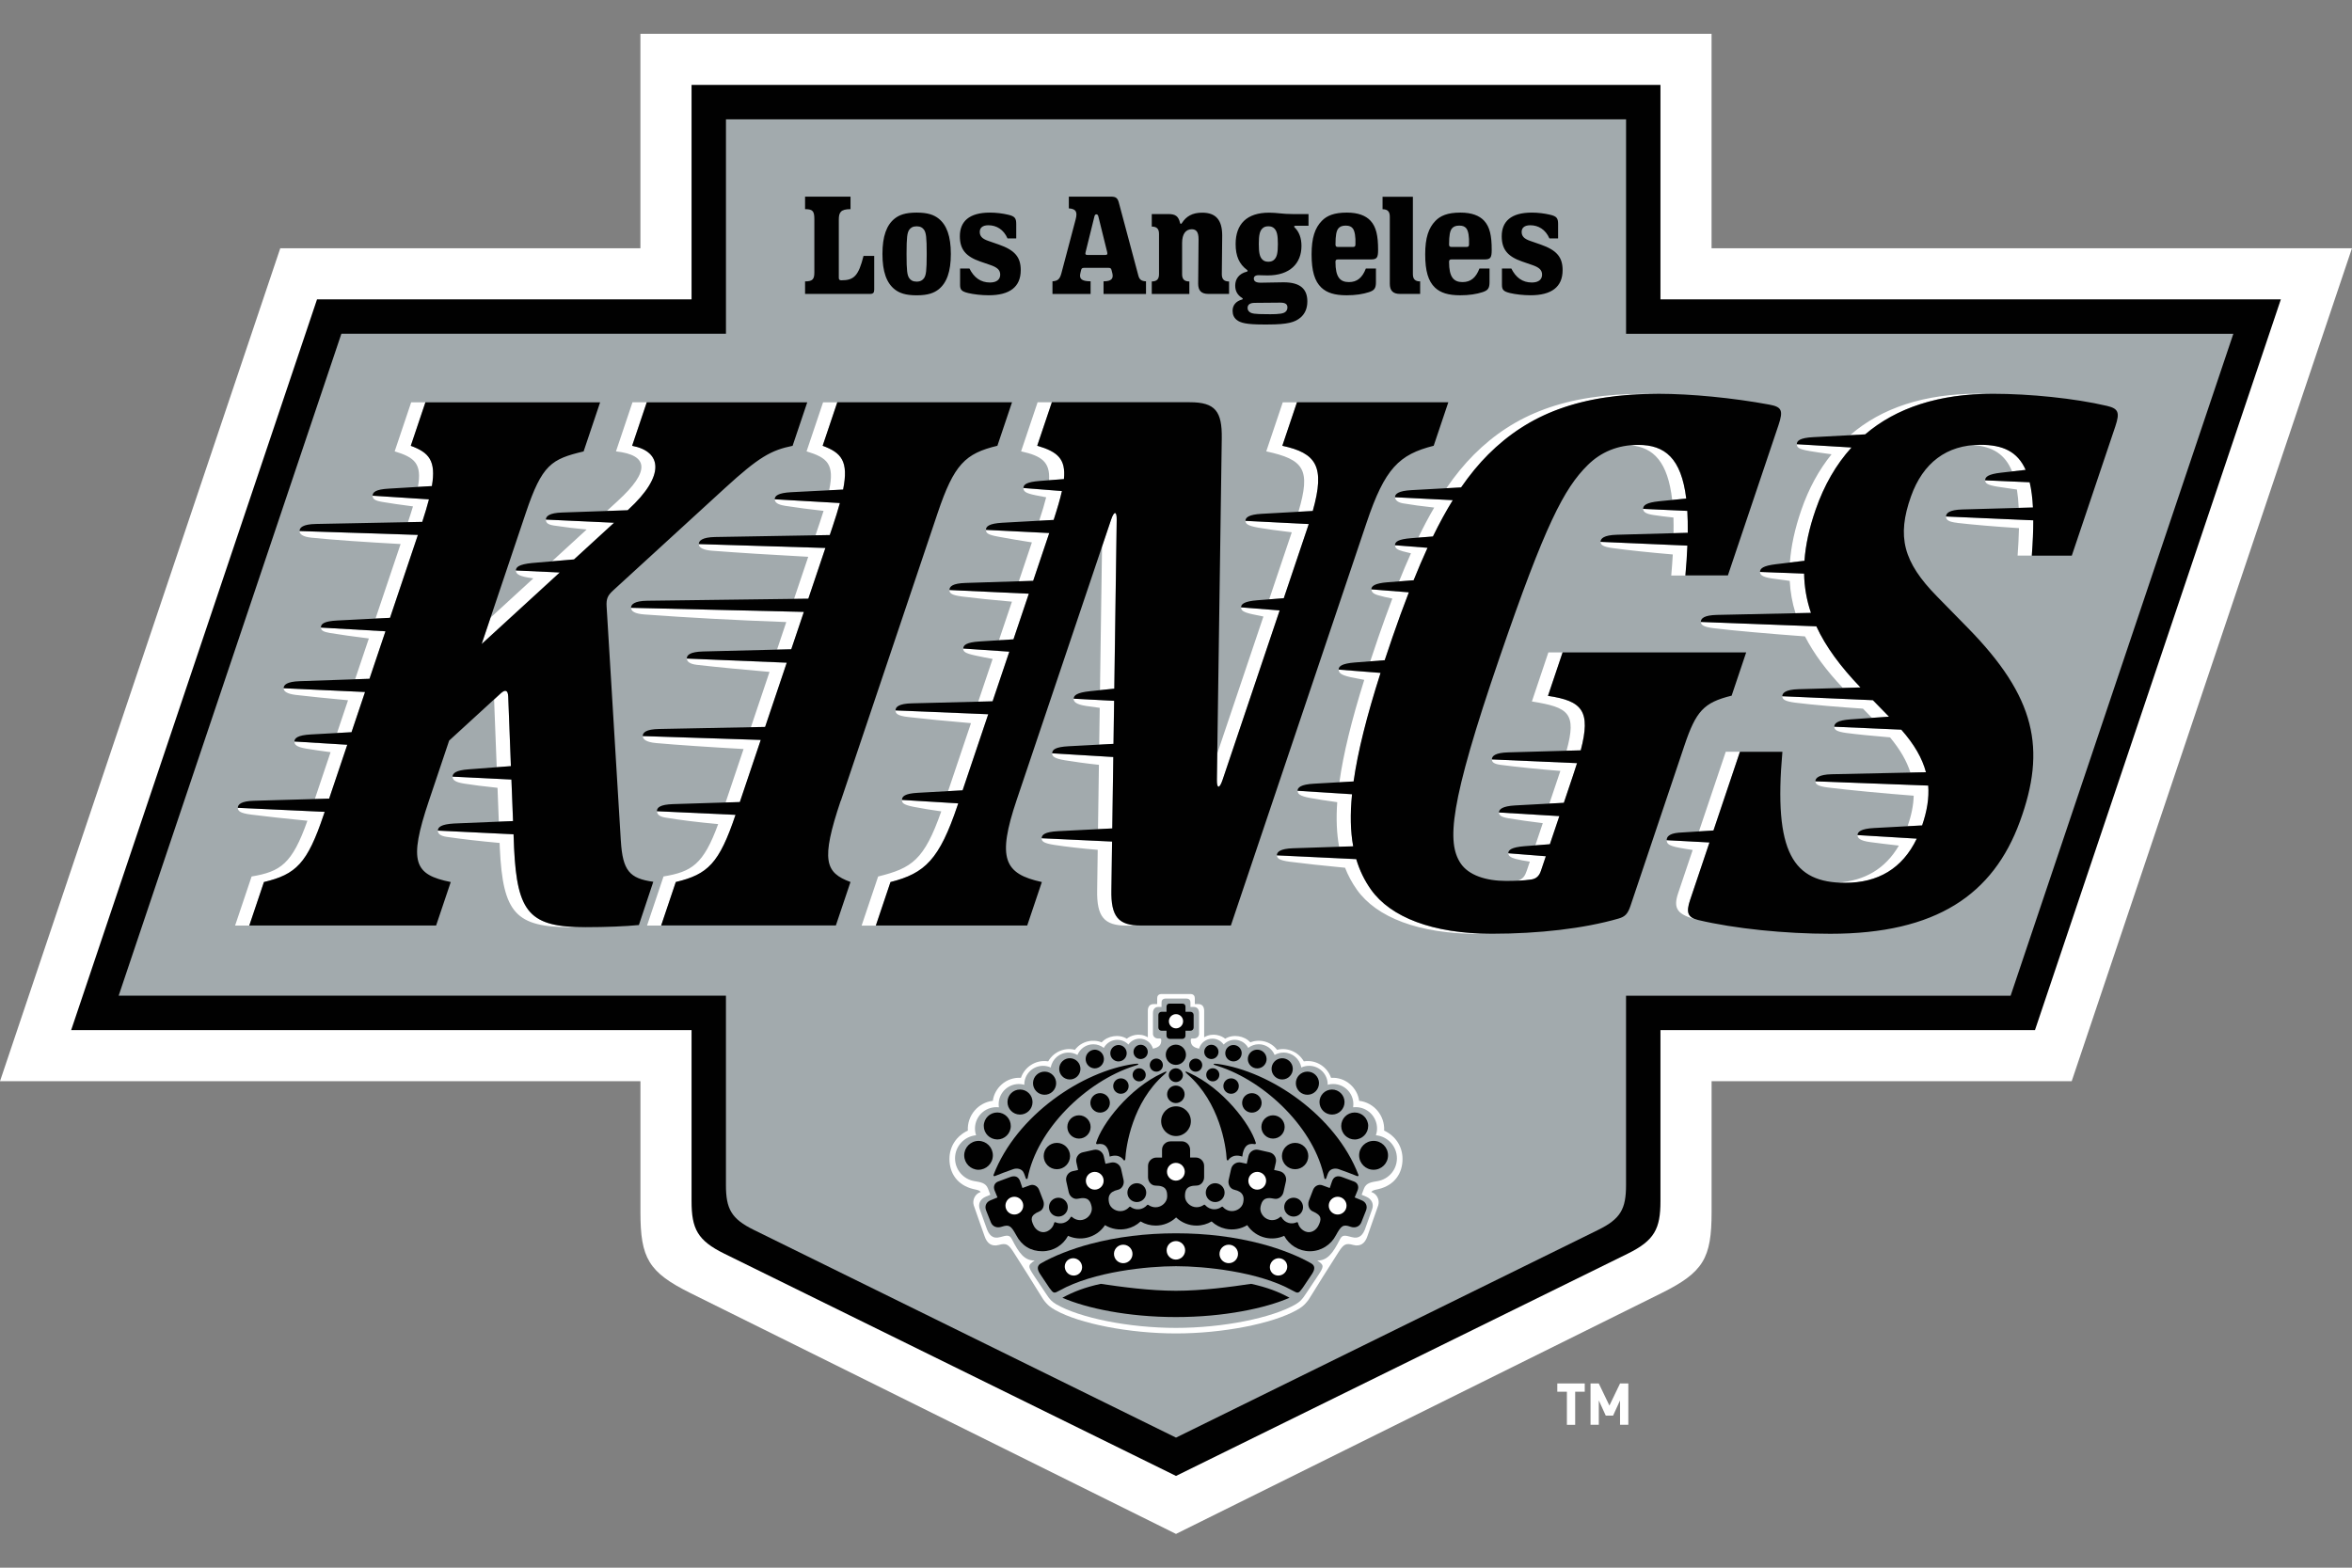 <svg viewBox="0 0 960 640" version="1.1" xmlns="http://www.w3.org/2000/svg" data-name="katman 1" id="katman_1">
  <rect x="0" y="0" width="960" height="640" fill="#808080" stroke="none"/>
  <defs>
    <style>
      .cls-1, .cls-2, .cls-3, .cls-4 {
        stroke-width: 0px;
      }

      .cls-1, .cls-3 {
        fill: #a2aaad;
      }

      .cls-2 {
        fill: #010101;
      }

      .cls-3 {
        fill-rule: evenodd;
      }

      .cls-4 {
        fill: #fff;
      }
    </style>
  </defs>
  <path d="M698.61,441.4v53.46c0,18.82-3.32,24.54-20.5,33.07l-198.11,98.28-198.11-98.28c-17.17-8.53-20.49-14.23-20.49-33.07v-53.46H0L114.4,101.34h146.99V13.8h437.21v87.54h261.39l-114.4,340.06h-146.98Z" class="cls-4"></path>
  <path d="M480,602.54l184.4-90.75c10.92-5.38,13.34-10.17,13.34-21.43v-69.84h152.87l100.35-298.3h-253.22V34.67h-395.47v87.54h-152.87L29.05,420.52h253.22v69.84c0,11.26,2.41,16.05,13.34,21.43l184.4,90.75h0Z" class="cls-2"></path>
  <path d="M480,586.9l172.28-84.78c9.2-4.53,11.41-8.54,11.41-18.35v-77.28h156.97l90.91-270.23h-247.87V48.72h-367.39v87.53h-156.97L48.43,406.49h247.87v77.28c0,9.8,2.22,13.83,11.42,18.35l172.28,84.78Z" class="cls-1"></path>
  <path d="M485.81,405.8c1.4,0,1.87.8,1.87,1.76v2.35h1.4c1.79,0,2.42,1.24,2.42,2.8v10.76c3.61-2.14,7.27-.56,8.58.59,3.18-1.99,7.79-1.23,10.27,1.48,3.49-1.44,8.22-.57,10.91,3.06,3.64-1.02,8.41.39,10.91,4.69,5.27-.83,9.73,2.53,11.11,6.73,6.06-.39,10.8,4.21,11.47,9.37,6.07.74,10.53,6.06,10.2,12.17,4.64,2.17,7.51,6.44,7.51,11.6,0,5.79-3.21,10.69-9.76,12.27-1.47.35-2.41.4-2.99,1.2,2.23.66,3.51,3.21,2.85,5.4-.31.99-4.43,12.63-4.43,12.63-.98,2.93-2.86,4.39-5.85,3.57-2.83-.77-3.78-.39-5.78,2.68-1.54,2.36-2.69,4.26-3.87,6.1-3.53,5.46-6.67,10.78-8.45,13.49-1.82,2.51-3.18,3.37-4.99,4.38-9.91,5.53-30.22,9.49-49.18,9.49s-39.28-3.96-49.19-9.49c-1.82-1.01-3.17-1.88-4.99-4.38-1.78-2.71-4.92-8.03-8.44-13.49-1.19-1.84-2.34-3.75-3.88-6.1-2-3.07-2.95-3.45-5.79-2.68-3,.82-4.87-.64-5.85-3.57,0,0-4.13-11.62-4.43-12.63-.66-2.19.62-4.73,2.84-5.4-.57-.8-1.51-.86-2.99-1.2-6.54-1.58-9.76-6.48-9.76-12.27,0-5.16,2.87-9.42,7.51-11.6-.33-6.11,4.13-11.43,10.2-12.17.66-5.16,5.42-9.76,11.47-9.37,1.38-4.19,5.85-7.56,11.12-6.73,2.48-4.29,7.26-5.71,10.91-4.69,2.7-3.63,7.41-4.49,10.91-3.06,2.48-2.71,7.09-3.47,10.27-1.48,1.31-1.16,4.97-2.73,8.58-.59v-10.76c0-1.57.62-2.8,2.42-2.8h1.4v-2.35c0-.97.47-1.76,1.87-1.76h11.64,0Z" class="cls-4"></path>
  <path d="M561.61,463.45c.29-.88.45-1.81.45-2.74,0-4.82-3.91-8.73-8.74-8.73-.34,0-.68.02-1.02.06.06-.42.09-.83.09-1.27,0-4.55-3.68-8.23-8.23-8.23-.76,0-1.51.1-2.24.31v-.13c0-4.2-3.4-7.61-7.6-7.61h0c-1.1,0-2.18.23-3.18.69-.6-3.52-3.65-6.1-7.22-6.1-1.29,0-2.55.34-3.67.98-1.03-2.56-3.54-4.37-6.47-4.37-1.63,0-3.12.56-4.3,1.48-1.64-3.05-5.44-4.19-8.48-2.55-.58.31-1.1.71-1.55,1.18-1.06-1.5-2.78-2.4-4.62-2.39-2.51,0-4.72,1.66-5.42,4.07-2.6-.53-3.38-1.64-3.38-3.38,0-.69.13-.76.8-.76h.51c1.3,0,2.08-.98,2.08-1.88v-8.4c0-1.46-.58-2.6-2.23-2.6h-1.29v-1.78c0-.9-.43-1.64-1.72-1.64h-8.35c-1.3,0-1.73.73-1.73,1.64v1.78h-1.28c-1.65,0-2.23,1.14-2.23,2.6v8.4c0,.9.77,1.88,2.07,1.88h.52c.67,0,.8.08.8.76,0,1.75-.77,2.85-3.38,3.38-.69-2.35-2.85-4.07-5.42-4.07-1.84,0-3.56.89-4.61,2.39-1.18-1.23-2.81-1.92-4.52-1.92-2.31,0-4.43,1.27-5.52,3.3-1.22-.96-2.74-1.49-4.29-1.48-2.93,0-5.44,1.82-6.47,4.37-1.11-.65-2.38-.99-3.67-.98-3.62,0-6.63,2.63-7.22,6.1-1-.46-2.08-.69-3.18-.69-4.2,0-7.62,3.41-7.62,7.61v.13c-4.37-1.23-8.92,1.31-10.16,5.69-.32,1.14-.39,2.34-.21,3.51-4.79-.57-9.13,2.85-9.7,7.64-.15,1.27-.02,2.56.38,3.77-4.8.44-8.58,4.48-8.58,9.4,0,4.64,3.35,8.5,7.75,9.29,2.48.45,4.78.62,5.71,3.11.25.67.57,1.48.93,2.49l-1.78.74c-2.55,1.07-3.28,3.23-2.47,5.3l2.64,7.35c.99,2.98,2.53,4.75,5.56,3.92,2.87-.79,3.88-1.04,4.86.8,2.92,5.79,5.17,8.78,9.3,8.74-2.87,1.86-2.77,2.41-.32,6.13l4.92,7.37c1.67,2.58,2.45,3.28,4.24,4.38,9.6,5.54,29.6,9.62,48.83,9.62s39.24-4.07,48.84-9.62c1.79-1.1,2.57-1.81,4.24-4.38l4.91-7.37c2.47-3.72,2.56-4.27-.32-6.13,4.13.05,6.38-2.94,9.3-8.74.99-1.84,1.99-1.58,4.86-.8,3.04.83,4.58-.93,5.57-3.92l2.63-7.35c.8-2.05.08-4.23-2.47-5.3l-1.77-.74c.36-1.02.68-1.82.93-2.49.93-2.48,3.23-2.67,5.72-3.11,4.41-.8,7.75-4.66,7.75-9.29,0-4.92-3.77-8.96-8.58-9.4h0Z" class="cls-3"></path>
  <path d="M476.13,420.79v2.03c0,.72.58,1.3,1.3,1.3h5.14c.72,0,1.3-.58,1.3-1.3v-2.03h2.03c.72,0,1.3-.58,1.3-1.3v-5.14c0-.71-.58-1.29-1.3-1.29h-2.03v-2.04c0-.72-.4-1.3-1.3-1.3h-5.14c-.95,0-1.3.58-1.3,1.3v2.04h-2.03c-.72,0-1.3.58-1.3,1.29v5.14c0,.72.58,1.3,1.3,1.3h2.03,0ZM432.56,526.8c13.83-7.71,35.93-9.87,47.45-9.88,11.51,0,33.62,2.16,47.44,9.88,2.42,1.34,2.53,1.34,4.26-1.04l3.88-5.79c1.24-1.92,1.11-3.32-.39-4.19-5.17-3.01-12.73-5.97-20.24-7.96-10.86-2.87-22.58-4.33-34.94-4.33s-24.09,1.46-34.95,4.33c-7.52,1.99-15.07,4.95-20.24,7.96-1.49.87-1.62,2.27-.39,4.19l3.87,5.79c1.74,2.36,1.85,2.38,4.26,1.03" class="cls-2"></path>
  <path d="M477.73,465.96c-1.89,0-3.43,1.54-3.43,3.43v3.18h-2.29c-1.89,0-3.43,1.54-3.43,3.43v4.61c0,1.78,1.35,3.41,3.1,3.41,4.38,0,4.73,2.09,4.73,4.42s-2.22,4.42-4.73,4.42c-1.07,0-2.1-.33-2.97-.96-.21-.15-.38-.11-.53.08-1.72,1.99-4.69,2.3-6.77.7-.15-.12-.35-.09-.5.09-.7.79-1.62,1.34-2.65,1.57-2.45.55-5.08-1.03-5.58-3.28-.51-2.27-.23-4.48,3.65-5.35,1.69-.38,2.65-2.27,2.26-4l-1.01-4.5c-.42-1.84-2.25-3-4.09-2.59,0,0,0,0,0,0l-2.28.5-.7-3.1c-.41-1.84-2.24-3-4.08-2.59,0,0,0,0,0,0l-4.5,1c-1.85.42-3,2.25-2.59,4.1l.7,3.1-2.23.5c-1.84.41-3.01,2.23-2.6,4.08,0,0,0,.01,0,.02l1.01,4.49c.39,1.75,2.06,3.04,3.77,2.65,4.27-.96,5.08,1.01,5.58,3.27.5,2.21-1.2,4.8-3.65,5.35-1.54.35-3.15-.08-4.32-1.14-.21-.19-.46-.17-.59.05-.6,1.1-1.6,1.98-2.88,2.35-1.07.31-2.22.23-3.24-.24-.33-.15-.56-.03-.64.32-.37,1.58-1.57,2.86-3.06,3.45-2.13.85-4.4-.5-5.35-2.57-1.1-2.39-1.48-4.02,2.45-5.68,1.51-.63,2.11-2.58,1.58-4.25l-1.65-4.29c-.57-1.78-2.34-2.71-3.95-2.07l-2.95,1.08-.86-2.53c-.62-2.04-2.09-2.77-4.32-1.88l-4.77,1.78c-1.38.55-2.08,1.95-1.39,3.65.51,1.24.89,2.17,1.16,2.83l-2.84,1.17c-1.77.69-2.49,2.38-1.8,4.14l1.92,4.82c.69,1.77,2.46,2.49,4.46,1.82,3.11-1.03,3.83-.3,5.93,3.49,2.25,4.33,5.99,6.53,10.62,6.53s8.49-2.55,10.5-6.3c2.39,1.09,5.08,1.36,7.64.78,3.06-.68,5.73-2.52,7.45-5.14,2.67,1.62,5.87,2.15,8.92,1.46,2.11-.47,4.05-1.49,5.61-2.97,1.86,1.11,3.99,1.69,6.17,1.69,3.23,0,6.16-1.27,8.33-3.33,2.25,2.14,5.23,3.33,8.33,3.33,2.25,0,4.36-.62,6.16-1.69,1.57,1.48,3.51,2.5,5.61,2.97,3.18.72,6.35.1,8.93-1.46,1.72,2.61,4.39,4.46,7.44,5.14,2.67.6,5.33.27,7.64-.78,2.01,3.75,5.97,6.3,10.5,6.3s8.65-2.65,10.62-6.53c2.1-3.79,2.86-4.6,5.92-3.49,1.93.7,3.77-.05,4.46-1.82l1.91-4.82c.69-1.76-.03-3.45-1.79-4.14l-2.84-1.17c.27-.67.65-1.59,1.16-2.83.7-1.7,0-3.11-1.38-3.65l-4.77-1.78c-2.23-.9-3.71-.16-4.33,1.88l-.86,2.53-2.95-1.08c-1.6-.64-3.37.29-3.95,2.07l-1.65,4.29c-.54,1.67.07,3.61,1.58,4.25,3.92,1.67,3.54,3.29,2.44,5.68-.95,2.07-3.22,3.42-5.35,2.57-1.49-.59-2.69-1.87-3.06-3.45-.08-.35-.31-.46-.63-.32-1.02.47-2.16.55-3.24.24-1.28-.36-2.28-1.24-2.88-2.35-.11-.23-.37-.25-.58-.05-1.11,1.01-2.68,1.51-4.33,1.14-2.46-.55-4.14-3.14-3.65-5.35.51-2.26,1.31-4.23,5.58-3.27,1.71.39,3.38-.91,3.78-2.65l1.01-4.49c.41-1.85-.75-3.68-2.59-4.09l-2.23-.5.7-3.11c.41-1.85-.75-3.68-2.59-4.1l-4.5-1.01c-1.84-.42-3.68.74-4.09,2.59,0,0,0,0,0,0l-.7,3.1-2.27-.5c-1.85-.42-3.68.74-4.1,2.58,0,0,0,0,0,0l-1.01,4.5c-.39,1.73.57,3.62,2.26,4,3.89.87,4.16,3.08,3.65,5.35-.5,2.25-3.14,3.83-5.59,3.28-1.03-.23-1.96-.78-2.65-1.57-.15-.18-.35-.21-.5-.09-.86.66-1.92,1.02-3.01,1.02-1.45,0-2.82-.63-3.77-1.72-.15-.19-.33-.22-.52-.08-.86.62-1.9.96-2.97.96-2.52,0-4.73-2.16-4.73-4.42s.35-4.42,4.73-4.42c1.74,0,3.09-1.63,3.09-3.41v-4.61c0-1.89-1.53-3.43-3.42-3.43h-2.3v-3.18c0-1.89-1.53-3.43-3.42-3.43h-4.59,0ZM480,537.68c19.65,0,36.56-3.61,46.34-7.88-4.53-2.46-9.07-4.23-15.67-5.68-8.17,1.22-19.97,2.83-30.69,2.83s-22.51-1.61-30.69-2.83c-6.6,1.45-11.13,3.23-15.66,5.68,9.79,4.26,26.69,7.88,46.34,7.88M505.64,443.36c0-1.74-1.42-3.14-3.16-3.13h-.01c-1.73,0-3.13,1.41-3.13,3.14,0,.01,0,.02,0,.03,0,1.74,1.43,3.14,3.17,3.13,1.74-.01,3.14-1.43,3.13-3.17ZM490.71,434.84c0-1.48-1.2-2.67-2.68-2.67h0c-1.48,0-2.67,1.2-2.67,2.67s1.2,2.68,2.67,2.68,2.68-1.2,2.68-2.68h0ZM497.7,438.79c0-1.48-1.2-2.68-2.68-2.68s-2.68,1.2-2.68,2.68,1.2,2.67,2.67,2.67,2.68-1.2,2.68-2.67ZM514.95,450.25c0-2.19-1.78-3.98-3.98-3.98s-3.98,1.78-3.98,3.98,1.78,3.98,3.98,3.98,3.98-1.78,3.98-3.98ZM524.35,460.07c0-2.63-2.12-4.75-4.75-4.75s-4.75,2.12-4.75,4.75,2.12,4.75,4.75,4.75,4.75-2.12,4.75-4.75Z" class="cls-2"></path>
  <path d="M534,471.95c0-2.97-2.41-5.38-5.38-5.38s-5.38,2.41-5.38,5.38,2.41,5.38,5.38,5.38,5.38-2.41,5.38-5.38ZM516.97,432.23c-.06-2.11-1.83-3.78-3.94-3.71-2.11.06-3.78,1.83-3.71,3.94.06,2.11,1.83,3.78,3.94,3.71,2.11-.06,3.78-1.83,3.72-3.94ZM527.67,436.23c-.07-2.39-2.05-4.27-4.44-4.2,0,0-.02,0-.02,0-2.39.07-4.27,2.06-4.2,4.45,0,0,0,0,0,0,.07,2.39,2.06,4.28,4.45,4.21,0,0,0,0,0,0,2.39-.07,4.28-2.07,4.21-4.46h0s0,0,0,0ZM538.37,442.07c-.08-2.61-2.25-4.66-4.86-4.59-2.61.08-4.66,2.25-4.59,4.86.07,2.61,2.25,4.66,4.85,4.59,0,0,0,0,0,0,2.61-.07,4.66-2.24,4.59-4.85,0,0,0,0,0,0h0ZM497.35,429.42c0-1.61-1.32-2.9-2.93-2.9-1.61,0-2.9,1.33-2.9,2.93.01,1.61,1.33,2.9,2.93,2.9,1.61-.01,2.9-1.33,2.9-2.93ZM506.82,429.95c-.01-1.85-1.52-3.34-3.37-3.33h0c-1.85,0-3.34,1.51-3.34,3.35,0,0,0,0,0,.01.01,1.85,1.52,3.34,3.37,3.33,0,0,0,0,0,0,1.84,0,3.33-1.51,3.33-3.35,0,0,0-.01,0-.02h0ZM548.79,449.88c-.02-2.83-2.33-5.11-5.14-5.08-2.82.01-5.1,2.31-5.08,5.14,0,0,0,0,0,0,.02,2.82,2.32,5.1,5.14,5.08,0,0,0,0,0,0,2.82-.01,5.1-2.31,5.08-5.14,0,0,0,0,0,0h0ZM558.45,459.65c-.02-3.04-2.5-5.49-5.54-5.48-3.04.02-5.49,2.5-5.48,5.54,0,0,0,0,0,0,.02,3.04,2.49,5.49,5.53,5.48,0,0,0,0,0,0,3.04-.02,5.5-2.5,5.48-5.55h0ZM566.54,471.62c-.02-3.26-2.68-5.89-5.93-5.86-3.26.02-5.89,2.68-5.86,5.93.02,3.26,2.68,5.89,5.93,5.86,3.26-.02,5.89-2.68,5.86-5.93ZM507.05,472.17c.49-3.95,1.98-5.64,5.11-5.08.29.05.5-.24.42-.52-2.27-7.65-13.41-22.29-27.12-28.54-.88-.4-1.41-.69-1.55-.52-.15.18.26.6.93,1.18,12.94,11.37,15.58,29.07,15.86,34.66.02.38.51.5.73.18,0,0,1.5-2.73,5.61-1.37" class="cls-2"></path>
  <path d="M497.02,435.18c19.76,6.3,39.76,25.94,43.55,45.86.06.35.57.42.7.09.41-1.12.58-1.84,1.05-2.66.72-1.25,2.47-1.71,4.05-1.18,2.36.8,5.79,2.13,7.55,2.84.34.15.69-.11.56-.46-9.39-24.46-36.26-42.34-57.33-45.3-1.11-.15-1.75-.16-1.78.05-.04.24.32.36,1.65.76M452.95,472.17c4.12-1.36,5.61,1.37,5.61,1.37.21.32.7.19.73-.18.29-5.58,2.93-23.29,15.86-34.66.67-.59,1.08-1,.93-1.18-.15-.17-.67.12-1.55.52-13.71,6.25-24.85,20.89-27.12,28.54-.08.28.12.57.42.52,3.13-.56,4.63,1.11,5.11,5.08M462.98,435.18c1.34-.41,1.69-.52,1.65-.77-.03-.22-.67-.21-1.78-.05-21.07,2.96-47.93,20.84-57.33,45.3-.14.35.21.6.56.46,1.75-.71,5.18-2.05,7.55-2.84,1.58-.52,3.33-.07,4.05,1.18.47.83.64,1.55,1.05,2.66.12.33.63.26.7-.09,3.78-19.92,23.78-39.55,43.55-45.86M486.07,457.72c0-3.35-2.71-6.07-6.07-6.07s-6.06,2.72-6.06,6.07,2.71,6.07,6.06,6.07,6.07-2.72,6.07-6.07h0ZM482.84,438.95c-.04-1.6-1.37-2.86-2.97-2.82-1.54.04-2.78,1.28-2.82,2.82.05,1.6,1.39,2.85,2.99,2.8,1.53-.05,2.75-1.28,2.8-2.8h0ZM483.52,446.75c0-1.97-1.6-3.57-3.58-3.57s-3.57,1.6-3.57,3.57,1.6,3.58,3.57,3.58,3.58-1.6,3.58-3.58ZM484.07,430.6c0-2.28-1.84-4.13-4.12-4.13s-4.13,1.84-4.13,4.12v.02c0,2.28,1.85,4.12,4.13,4.12,2.27,0,4.11-1.84,4.12-4.12ZM499.84,486.89c0-2.12-1.72-3.85-3.85-3.85s-3.84,1.72-3.84,3.85,1.71,3.85,3.84,3.85,3.85-1.72,3.85-3.85ZM531.85,492.81c0-2.12-1.72-3.85-3.85-3.85s-3.84,1.72-3.84,3.85,1.72,3.85,3.84,3.85,3.85-1.72,3.85-3.85ZM460.16,486.89c0,2.12,1.72,3.85,3.85,3.85s3.84-1.72,3.84-3.85-1.72-3.85-3.84-3.85-3.85,1.72-3.85,3.85ZM428.15,492.81c0,2.12,1.72,3.85,3.85,3.85s3.84-1.72,3.84-3.85-1.72-3.85-3.84-3.85-3.85,1.72-3.85,3.85ZM446.74,436.17c2.12,0,3.83-1.7,3.84-3.82,0-2.04-1.58-3.72-3.62-3.83-2.12,0-3.83,1.7-3.84,3.82,0,2.04,1.58,3.72,3.62,3.83ZM436.54,440.69c2.39.07,4.39-1.82,4.46-4.21.07-2.39-1.81-4.39-4.21-4.46h0c-2.39-.07-4.39,1.81-4.46,4.21s1.81,4.39,4.21,4.46h0Z" class="cls-2"></path>
  <path d="M426.22,446.93c2.6.08,4.78-1.97,4.86-4.57,0,0,0,0,0-.01.08-2.6-1.96-4.78-4.56-4.86,0,0-.02,0-.02,0-2.61-.08-4.78,1.98-4.86,4.58,0,0,0,0,0,0-.08,2.61,1.98,4.78,4.58,4.86,0,0,0,0,0,0h0ZM465.55,432.35c1.61,0,2.92-1.29,2.93-2.9,0-1.61-1.29-2.92-2.9-2.93-1.61,0-2.92,1.29-2.93,2.9-.01,1.61,1.29,2.92,2.9,2.93ZM456.51,433.32c1.84.01,3.35-1.47,3.37-3.31v-.02c.01-1.85-1.47-3.36-3.32-3.37,0,0,0,0,0,0-1.85,0-3.36,1.49-3.37,3.34-.01,1.85,1.47,3.35,3.32,3.37,0,0,0,0,.01,0h0ZM416.3,455.02c2.83.02,5.14-2.26,5.14-5.08.02-2.83-2.26-5.14-5.08-5.14-2.83-.02-5.13,2.26-5.14,5.08-.02,2.82,2.24,5.12,5.05,5.14,0,0,.02,0,.03,0ZM407.02,465.18c3.04.02,5.52-2.42,5.54-5.46,0,0,0-.01,0-.02.02-3.03-2.42-5.51-5.45-5.54,0,0-.01,0-.02,0-3.04-.02-5.52,2.42-5.55,5.46,0,0,0,0,0,0-.02,3.04,2.43,5.52,5.48,5.55ZM399.32,477.55c3.25.02,5.91-2.59,5.93-5.85,0,0,0,0,0-.01.02-3.26-2.6-5.91-5.86-5.93,0,0,0,0,0,0-3.26.04-5.87,2.71-5.83,5.97.04,3.18,2.58,5.75,5.76,5.83h0ZM457.5,446.52c1.74.01,3.16-1.38,3.17-3.12,0,0,0,0,0,0,.01-1.74-1.39-3.16-3.13-3.17,0,0,0,0,0,0-1.74-.01-3.16,1.39-3.17,3.13,0,0,0,0,0,0-.02,1.74,1.38,3.16,3.11,3.17,0,0,0,0,.01,0h0ZM471.97,437.51c1.48,0,2.68-1.2,2.68-2.68s-1.2-2.68-2.68-2.68h0c-1.48,0-2.68,1.2-2.68,2.67s1.2,2.68,2.68,2.68h0ZM464.97,441.47c1.48,0,2.68-1.2,2.68-2.67,0-1.48-1.2-2.68-2.68-2.68s-2.68,1.2-2.68,2.68c0,1.48,1.2,2.67,2.68,2.67h0ZM449.03,454.22c2.2,0,3.98-1.78,3.98-3.98,0-2.2-1.78-3.98-3.98-3.98s-3.98,1.78-3.98,3.98c0,2.2,1.78,3.98,3.98,3.98ZM440.4,464.82c2.63,0,4.75-2.12,4.75-4.75s-2.12-4.75-4.75-4.75-4.75,2.12-4.75,4.75,2.12,4.75,4.75,4.75ZM431.38,477.33c2.97,0,5.38-2.41,5.38-5.38s-2.41-5.38-5.38-5.38-5.38,2.41-5.38,5.38,2.41,5.38,5.38,5.38Z" class="cls-2"></path>
  <path d="M482.9,416.92c0,1.61-1.3,2.9-2.9,2.9s-2.9-1.3-2.9-2.9,1.3-2.9,2.9-2.9,2.9,1.3,2.9,2.9ZM479.95,506.66c2.09,0,3.78,1.69,3.78,3.78,0,2.09-1.69,3.78-3.78,3.78-2.09,0-3.77-1.7-3.77-3.78,0-2.08,1.69-3.77,3.77-3.77h0ZM454.72,512.41c-.28-2.07,1.18-3.97,3.25-4.24s3.97,1.18,4.24,3.25h0c.27,2.06-1.18,3.96-3.24,4.24-2.07.28-3.97-1.17-4.25-3.24,0,0,0,0,0,0ZM434.81,518.31c-.67-1.86.27-3.86,2.11-4.47s3.87.4,4.54,2.26c.68,1.86-.27,3.86-2.11,4.47-1.84.61-3.87-.4-4.54-2.26h0ZM497.79,511.42c.27-2.06,2.16-3.52,4.22-3.25.01,0,.02,0,.03,0,2.07.27,3.52,2.17,3.24,4.23,0,0,0,0,0,0-.27,2.06-2.15,3.52-4.22,3.25-.01,0-.02,0-.03,0-2.07-.27-3.52-2.17-3.24-4.23,0,0,0,0,0,0h0ZM518.54,516.1c.67-1.86,2.7-2.88,4.54-2.26,1.84.62,2.79,2.61,2.11,4.47-.67,1.86-2.7,2.87-4.55,2.26-1.84-.61-2.78-2.61-2.11-4.47h0ZM479.95,474.73c2,0,3.63,1.63,3.63,3.63s-1.63,3.63-3.63,3.63-3.63-1.63-3.63-3.63,1.63-3.63,3.63-3.63ZM513.16,478.41c2,0,3.63,1.63,3.63,3.63s-1.63,3.63-3.63,3.63-3.63-1.63-3.63-3.63,1.63-3.63,3.63-3.63ZM545.98,488.57c2,0,3.63,1.63,3.63,3.63s-1.63,3.63-3.63,3.63-3.63-1.63-3.63-3.63,1.63-3.63,3.63-3.63ZM450.47,482.04c0,2-1.63,3.63-3.63,3.63s-3.63-1.63-3.63-3.63,1.63-3.63,3.63-3.63,3.63,1.63,3.63,3.63ZM417.65,492.2c0,2-1.63,3.63-3.63,3.63s-3.63-1.63-3.63-3.63,1.63-3.63,3.63-3.63,3.63,1.63,3.63,3.63Z" class="cls-4"></path>
  <path d="M374.14,86.79c-4.62,0-7.08.96-8.95,2.43-3.31,2.63-5.01,7.22-5.01,14.46s1.69,11.83,5.01,14.46c1.88,1.46,4.33,2.42,8.95,2.42s7.08-.96,8.95-2.42c3.31-2.63,5.01-7.22,5.01-14.46s-1.69-11.83-5.01-14.46c-1.88-1.47-4.34-2.43-8.95-2.43ZM374.14,92.39c1.53,0,2.46.57,3.04,1.45.79,1.21,1.07,2.88,1.07,9.84s-.29,8.64-1.07,9.84c-.59.87-1.51,1.45-3.04,1.45s-2.46-.57-3.05-1.45c-.79-1.21-1.07-2.88-1.07-9.84s.29-8.64,1.07-9.84c.59-.87,1.51-1.45,3.05-1.45ZM356.82,104.47v13.81c0,1.21-.45,1.71-1.7,1.71h-26.52v-5.11c3.16,0,3.79-.96,3.79-3.75v-21.56c0-3.36-.6-4.19-3.79-4.19v-5.11h18.55v5.11c-4.04,0-4.78,1.36-4.78,4.31v23.69c0,.74.25,1.05,1.07,1.05,5.12,0,6.98-1.81,9.02-9.96h4.36s0,0,0,0ZM464.62,112.45l-7.96-29.76c-.48-1.78-1.15-2.41-3.14-2.41h-17.26v4.79c2.88.18,3.6,1.38,2.79,4.46l-5.81,21.96c-.64,2.43-1.46,3.23-3.66,3.35v5.17h15.56v-5.17c-3.81,0-4.73-1.11-4.15-3.42l.29-1.19c.15-.61.39-.88,1.16-.88h10.08c.76,0,1,.27,1.16.88l.33,1.27c.55,2.23-.33,3.35-3.58,3.35v5.17h17.33v-5.17c-1.89-.08-2.7-.73-3.13-2.37M451.01,104.1h-7.04c-.87,0-1.1-.29-.87-1.16l3.61-14.61c.15-.58.4-.83.79-.83s.65.25.8.83l3.61,14.6c.22.88,0,1.16-.87,1.16M546.29,93.24c-.83.99-1.19,2.81-1.19,6.58,0,.73.27.99.97.99h6.2c.71,0,.94-.27.97-.99.13-3.19-.29-5.59-1.1-6.58-.56-.69-1.34-1.14-2.87-1.14s-2.41.45-2.98,1.14M550.61,115.16c3.26,0,5.44-1.74,6.88-5.53h4.12v5.54c0,2.56-.67,3.38-2.85,4.1-2.43.8-5.45,1.28-9.11,1.28-4.91,0-8.06-1.02-10.3-3.12-2.77-2.61-4.01-6.84-4.01-13.59s1.37-10.79,4.18-13.67c2.02-2.09,4.94-3.38,10.22-3.38,4.59,0,7.71,1.24,9.65,3.32,2.3,2.48,3.1,6.09,3.1,11.86,0,3.3-.51,3.94-2.98,3.94h-13.45c-.7,0-.97.27-.97.99,0,6.26,1.87,8.26,5.51,8.26M592.65,93.24c-.83.99-1.19,2.81-1.19,6.58,0,.73.27.99.97.99h6.2c.71,0,.94-.27.97-.99.13-3.19-.29-5.59-1.1-6.58-.56-.69-1.34-1.14-2.87-1.14s-2.41.45-2.98,1.14M596.97,115.16c3.26,0,5.44-1.74,6.88-5.53h4.12v5.54c0,2.56-.67,3.38-2.85,4.1-2.43.8-5.45,1.28-9.11,1.28-4.9,0-8.06-1.02-10.29-3.12-2.77-2.61-4.01-6.84-4.01-13.59s1.37-10.79,4.18-13.67c2.02-2.09,4.94-3.38,10.22-3.38,4.59,0,7.71,1.24,9.65,3.32,2.3,2.48,3.1,6.09,3.1,11.86,0,3.3-.51,3.94-2.98,3.94h-13.46c-.7,0-.97.27-.97.99,0,6.26,1.88,8.26,5.51,8.26M576.69,111.9c0,2.05.91,2.98,2.96,2.98v5.11h-8.2c-2.92,0-4.18-1.36-4.18-4.19v-27.4c0-2.05-.91-2.98-2.96-2.98v-5.1h12.38v31.6h0ZM414.79,97.32h-3.57c-1.57-3.62-4.48-5.36-7.8-5.36-2.52,0-3.52,1.17-3.52,2.72,0,1.75,1.01,2.8,3.42,3.64l4.37,1.52c6.5,2.27,8.94,5.11,8.94,10.44,0,6.97-4.65,10.26-13.08,10.26-3,0-6.21-.39-8.35-.9-2.85-.69-3.33-1.42-3.33-3.44v-6.57h3.83c1.82,3.62,4.49,5.7,8.38,5.7,2.83,0,4.17-1.31,4.17-3.21s-1.22-2.96-3.89-3.89l-4.26-1.47c-5.92-2.05-8.32-4.97-8.32-10.32,0-6.01,3.78-9.65,12.25-9.65,2.6,0,5.14.33,7.43.86,2.83.65,3.33,1.48,3.33,3.84v5.82s0,0,0,0ZM635.97,97.32h-3.57c-1.57-3.62-4.48-5.36-7.79-5.36-2.52,0-3.53,1.17-3.53,2.72,0,1.75,1.02,2.8,3.41,3.64l4.37,1.52c6.49,2.27,8.94,5.11,8.94,10.44,0,6.97-4.66,10.26-13.09,10.26-3,0-6.2-.39-8.35-.9-2.84-.69-3.32-1.42-3.32-3.44v-6.57h3.83c1.82,3.62,4.49,5.7,8.38,5.7,2.84,0,4.17-1.31,4.17-3.21s-1.22-2.96-3.89-3.89l-4.26-1.47c-5.92-2.05-8.32-4.97-8.32-10.32,0-6.01,3.78-9.65,12.26-9.65,2.6,0,5.13.33,7.42.86,2.83.65,3.33,1.48,3.33,3.84v5.83h0ZM501.66,114.88v5.11h-8.43c-2.92,0-4.18-1.36-4.18-4.19,0-5.6.16-11.85.16-18.17,0-2.89-.92-4.04-2.77-4.04-2.4,0-3.95,1.82-3.95,5.62v12.71c0,2.06.91,2.98,2.96,2.98v5.11h-15.34v-5.11c2.05,0,2.96-.93,2.96-2.98v-16.44c0-2.05-.91-2.98-2.96-2.98v-5.11h6.8c2.96,0,4.09.94,4.73,3.58.12.52.46.56.76.1,1.8-2.79,4.29-4.25,8.3-4.25,5.62,0,8.16,3.03,8.16,9.33s-.16,10.18-.16,15.78c0,2.06.91,2.98,2.96,2.98M517.69,106.85c1.22,0,1.92-.36,2.49-.95,1.01-1.04,1.4-2.63,1.4-6.28s-.39-5.24-1.4-6.29c-.57-.59-1.28-.95-2.49-.95s-1.92.36-2.49.95c-1.01,1.04-1.4,2.63-1.4,6.29s.39,5.24,1.4,6.28c.57.59,1.27.95,2.49.95h0ZM517.87,128.29c4.66,0,6-.32,6.78-.96.56-.46.83-1.09.83-1.82,0-1.4-.92-1.96-2.94-1.96-3.56,0-7.04.09-10.37.09-2.02,0-2.95.76-2.95,2.07,0,.69.27,1.27.86,1.69.8.59,1.86.86,6.9.86h.91,0s0,.01,0,.01ZM528.44,92.87c1.82,1.78,2.77,4.29,2.77,7.53,0,7.1-4.67,12.04-13.81,12.04-1.93,0-2.19-.09-3.7-.09-1.36,0-1.93.59-1.93,1.35,0,.98.64,1.71,2.79,1.71,3.33,0,5.79-.16,9.36-.16,7.01,0,9.69,2.91,9.69,7.8,0,2.81-.94,5.01-2.76,6.57-2.26,1.93-5.19,2.85-13.31,2.85h-1.95c-6.9,0-9.23-.66-10.74-1.82-1.2-.92-1.75-2.19-1.75-3.77,0-2.17,1.27-3.9,3.87-4.6.41-.12.35-.44,0-.66-1.88-1.16-2.8-2.79-2.8-5.03,0-2.72,1.57-4.9,4.73-5.68.44-.12.45-.45.11-.7-3.18-2.36-4.67-5.65-4.67-10.56,0-8.19,4.56-12.83,13.66-12.83,3.28,0,5.35.57,9.64.57h6.45v4.78h-5.37c-.53,0-.67.35-.28.73" class="cls-2"></path>
  <path d="M718.38,233.47c0,1.04.58,2.05,4.91,2.69,2.1.31,4.59.65,7.21.98.23,4.47,1.02,8.9,2.35,13.18l6.34-.14c-1.77-5.17-2.71-10.58-2.8-16.04l-18.01-.67h0s0,0,0,0ZM665.59,181.77c9.39.9,15.17,6.84,16.94,22.35l5.74-.58c-2.01-16.51-8.71-21.91-19.58-21.91-1.06,0-2.09.05-3.11.15M710.19,306.9h-5.8l-10.94,32.5,5.93-.37,10.8-32.13h0ZM753.79,299.25c3.88.53,10.64,1.19,17.66,1.78,4.11,4.97,6.83,9.65,8.3,14.36l6.36-.14c-1.51-5.71-4.75-11.36-10.06-17.38l-27.35-1.2c0,1.18.74,1.99,5.08,2.59M761.31,177.3c12.35-10.54,28.96-16.15,49.83-16.53-1.21-.03-2.4-.04-3.56-.04-22.14,0-39.6,5.78-52.42,16.9l6.16-.32h0ZM808.34,181.58c-.97,0-1.92.05-2.85.12,7.79.6,12.91,3.71,15.77,10.74l5.55-.63c-3.28-7.43-9.24-10.24-18.46-10.24M694.23,253.89c0,1.09.8,2.02,5.16,2.56,7.91.98,22.82,2.28,37.34,3.36,3.62,7.06,8.77,13.96,15.45,21.03l7.22-.21c-8.1-8.45-14.15-16.56-18.01-24.95l-47.16-1.79h0ZM727.48,284.23c0,1.2.86,2.05,5.2,2.62,6.97.89,18.09,1.82,27.72,2.45l3.67,3.77,6.97-.49-6.57-6.73-36.99-1.61h0,0ZM392.89,322.67l10.46-31.07-37.84-1.56c0,1.25.81,2.17,5.16,2.68,6.22.73,15.92,1.68,25.65,2.5l-9.35,27.77,5.92-.32h0s0,0,0,0ZM302.01,327.46l8.53-25.36-48.17-1.58c0,1.25,1.29,2.46,5.45,2.83,8.26.75,22.25,1.68,35.68,2.43l-7.35,21.86,5.86-.18h0ZM511.5,250.83c1.28.27,2.69.56,4.18.86l-18.83,55.9-.15,10.7c-.06,3.79,1.05,3.87,2.32.12l23.3-69.2-15.75-1.24c0,1.17.66,1.95,4.93,2.87M513.49,215.4c2.84.5,8.37,1.28,13.76,1.91l-9.22,27.38,5.96-.46,9.66-28.7c.19-.54.35-1.07.53-1.59l-25.83-1.31c0,1.15.82,1.99,5.13,2.76M596.39,199c3.55-5.14,7.21-9.59,11.08-13.46,15.99-15.96,36.23-24.24,66.79-24.71-1.02-.02-2.06-.05-3.04-.05-32.14,0-53.08,8.31-69.57,24.76-3.95,3.95-7.68,8.49-11.3,13.79l6.03-.33h0s0,0,0,0ZM529.97,208.93l5.86-.32c5.17-18.31,1.4-23.63-12.42-26.62l5.97-17.75h-5.8l-6.74,20.03c15.39,3.34,18.29,7.28,13.13,24.66M738.52,184.12c2.47.42,5.62.9,9.05,1.34-5.15,6.39-9.3,13.94-12.33,22.71-2.66,7.7-4.19,14.78-4.67,21.45l5.95-.71c.45-6.43,1.94-13.28,4.52-20.74,3.48-10.08,8.4-18.57,14.69-25.5l-22.33-1.34c0,1.34.8,2.05,5.11,2.78h0ZM568.39,260.18c2.27-6.6,4.49-12.68,6.69-18.34l-15.29-1.21c0,.98.66,1.79,2.72,2.38,1.58.46,3.55.92,5.79,1.35-1.98,5.25-3.89,10.52-5.72,15.83-1.13,3.27-2.24,6.56-3.31,9.85l5.95-.46c1.03-3.14,2.09-6.26,3.17-9.39h0ZM582.7,223.66l-13.28-1.05c0,1.14.81,1.81,3.22,2.47,1.08.29,2.17.56,3.26.8-1.7,3.8-3.33,7.64-4.87,11.5l6-.46c1.9-4.73,3.78-9.15,5.68-13.25M593,204.2l-23.58-1.19c0,1.1,1.11,2.11,3.19,2.47,3.36.58,7.99,1.22,12.78,1.73-2.19,3.74-4.36,7.84-6.51,12.29l6.02-.46c2.68-5.5,5.37-10.4,8.11-14.83M134.35,326.04l7.4-21.99-21.57-1.32c0,1.12.54,2.19,4.86,2.9,2.81.46,6.21.97,9.89,1.45l-6.43,19.12,5.86-.17h0ZM563.53,274.75l-17.1-1.35c0,1.18.66,2.15,4.96,3.08,1.47.32,3.36.69,5.45,1.07-5.2,16.6-8.56,30.31-10.16,41.85l5.85-.34c1.71-12.1,5.35-26.61,11.01-44.31M798.97,213.48c5.82.68,15.32,1.51,25.1,2.13-.09,3.74-.28,7.48-.56,11.21h5.81c.39-5.37.6-10.16.59-14.42l-35.61-1.56c0,1.49,1.1,2.21,4.67,2.62M631.99,266.33l-6.73,20.04c14.91,2.4,18.41,4.62,14.14,20.11l5.79-.15c4.23-16.14.63-20.16-13.37-22.24l5.97-17.75h-5.8ZM828.44,196.87l-18.18-.8c0,1.12.75,1.92,5.08,2.62,1.92.31,4.73.73,7.89,1.16.36,2.25.62,4.73.74,7.48l5.8-.16c-.21-3.95-.64-7.37-1.34-10.29M551.89,324.29l-22.24-1.41c0,1.16.77,2.09,5.07,2.88,2.59.48,6.64,1.11,11.09,1.73-.49,6.88-.21,12.91.78,18.25l5.77-.19c-1.12-6.12-1.28-13.11-.47-21.26h0ZM688.91,217.51c.04-3.24-.03-6.21-.19-8.94l-18.03-.82c0,1.2,1.04,2.02,4.12,2.49,2.19.34,5.17.72,8.23,1.04.07,1.99.07,4.15.03,6.39l5.83-.16h0s0,0,0,0ZM787.04,320.69l-46.06-1.75c0,1.12.82,2.02,5.18,2.56,8.64,1.07,23.05,2.44,34.94,3.34-.09,3.93-.95,8.03-2.47,12.44l5.92-.32c1.98-5.77,2.89-11.1,2.49-16.27h0ZM642.05,316.59c.57-1.67,1.11-3.36,1.64-5.04l-34.75-1.52c0,1.18.93,1.87,3.67,2.23,6.33.83,15.61,1.78,24.27,2.46-.21.62-.41,1.23-.63,1.88l-3.86,11.47,5.92-.32,3.75-11.15h0ZM750.18,360.3c.98.06,1.98.09,3.01.09,13.29,0,23.28-5.75,29.16-18.02l-24.17-1.45c0,1.16.86,2.29,5.2,2.87,3.48.46,7.46.95,11.67,1.42-5.55,9.52-14.01,14.38-24.88,15.08M636.47,333.18l-24.64-1.48c0,1.13.9,1.86,3.88,2.36,4.11.69,8.83,1.36,14,1.99l-3.06,9.08,5.96-.46,3.86-11.48h0ZM687.95,234.94c.39-4.39.66-8.43.81-12.17l-35.45-1.54c0,1.15.8,1.99,5.16,2.56,6.53.86,14.54,1.74,24.3,2.56-.15,2.72-.37,5.58-.63,8.6h5.81ZM619.44,359.55c1.91-.08,3.75-.22,5.49-.47,2.01-.29,3.28-1.31,4.03-3.54l2-5.97-15.33-1.22c0,.98.96,1.76,3.02,2.3,1.44.37,3.53.79,5.77,1.11l-1.28,3.78c-.7,2.07-1.5,3.3-3.72,4.02M455.78,212.25c.06-3.71-1.08-3.7-2.29-.12l-3.68,10.93-.84,58.69,5.81-.6.99-68.89h0ZM170.57,198.77l5.71-.34c1.8-10.49-1.3-13.74-8.61-16.44l5.96-17.75h-5.8l-6.74,20.03c8.17,2.47,11.21,4.97,9.49,14.51M127.19,219.51c9.01.93,22.31,1.82,36.32,2.59l-10.24,30.43,5.91-.29,11.38-33.85-48.31-1.58c0,1.29,1.42,2.35,4.94,2.7h0ZM428.2,196.07l6.05-.47c.82-8.23-2.56-11.18-10.9-13.62l5.97-17.75h-5.81l-6.74,20.03c8.22,1.83,11.91,4.19,11.41,11.8M120.75,283.7c5.08.6,13.17,1.42,21.3,2.18l-4.49,13.37,5.92-.33,5.51-16.41-33.23-1.54c-.03,1.28,1.48,2.32,4.99,2.73h0ZM252.29,204.38l-4.6,4.21,8.48-.29.31-.29c15.12-13.86,13.72-23.7,1.52-26.03l5.97-17.75h-5.81l-6.74,20.04c13.47,1.51,13.9,8.16.85,20.11M335.95,164.24l-6.74,20.03c8.55,2.59,11.48,5.21,9.21,15.9l5.71-.29c2.33-11.63-.7-15.06-8.35-17.89l5.97-17.75h-5.8,0ZM155.68,204.85c3.4.58,7.76,1.23,12.88,1.88-.65,2.16-1.33,4.31-2.05,6.44l5.84-.12c1.13-3.48,2.05-6.51,2.74-9.2l-23-1.5c0,1.3.91,2.03,3.6,2.49M559.64,363.22c-2.64-3.71-4.65-7.82-6.03-12.45l-32.39-1.54c0,1.1.83,1.98,5.16,2.56,4.89.65,14.57,1.71,22.62,2.46,1.24,3.18,2.87,6.19,4.84,8.97,8.01,11.29,25.23,18.02,49.32,18.02,1.33,0,2.64-.02,3.96-.03-23.12-.33-39.68-6.98-47.48-17.98M132.12,332.67l.42-1.23-35.47-1.64c0,1.27.88,2.18,5.51,2.76,5.77.72,13.53,1.6,22.89,2.51-6.25,17.7-10.99,20.76-22.77,22.75l-6.74,20.03h5.8l5.97-17.75c13.12-3.14,17.69-7.56,24.38-27.43M453.61,363.35l.29-19.77-28.74-1.34c0,1.24.84,2.02,5.17,2.69,4.94.75,11.14,1.48,17.72,2.01l-.23,16.43c-.21,10.92,2.85,14.51,12.05,14.51h5.81c-9.21,0-12.27-3.58-12.07-14.51M689.89,367.28l7.86-23.36-17.46-.93c0,1.41.73,2.26,5.02,3.08,1.71.33,3.61.64,5.58.93l-5.91,17.56c-2.12,6.29-.57,8.92,8.18,11.01-4.33-1.03-5.07-3.04-3.29-8.3M390.83,328.81l.27-.82-22.96-1.41c0,1.22.61,1.99,4.9,2.83,3.54.69,7.24,1.28,11.15,1.83-6.98,19.89-11.98,23.17-25.77,26.59l-6.74,20.04h5.81l5.97-17.75c14.16-3.58,19.94-9.24,27.38-31.3M209.81,346.14l-.21-5.53-30.89-1.52c0,1.2.92,2.17,3.65,2.56,6.06.89,13.49,1.75,21.56,2.48l.08,2.01c1.25,26.74,6.5,32.39,29.26,32.39,1.19,0,2.36-.02,3.53-.03-20.84-.39-25.77-6.54-26.98-32.37M275.87,360.11c13.11-3.14,17.7-7.56,24.38-27.42l-32.08-1.49c0,1.24,1.03,2.17,3.36,2.56,5.91,1,13.73,1.97,21.6,2.67-6.02,16.52-10.81,19.45-22.3,21.38l-6.73,20.04h5.8l5.97-17.75h0ZM454.72,286.11l-16.51-.87c0,1.19.83,2.31,5.16,2.97,1.52.23,3.42.49,5.5.76l-.22,15.04,5.81-.32.26-17.57h0ZM250.63,213.4l-27.83-1.29c0,1.24.7,2.02,3.19,2.42,4.47.69,8.96,1.23,13.46,1.64l-14.15,12.98,9-.77,16.33-14.97h0ZM392.67,243.52c5.38.68,12.61,1.44,20.36,2.11l-5.31,15.76,5.93-.38,6.27-18.63-32.4-1.51c0,1.22.71,2.08,5.14,2.64M407.48,219.1c4.56.84,9.12,1.62,13.7,2.33l-5.34,15.9,5.86-.19,6.57-19.5-25.84-1.3c0,1.25.74,1.98,5.06,2.76h0ZM430.06,212.28c1.51-4.65,2.66-8.53,3.38-11.78l-15.7-1.24c0,1.27.68,2.07,4.97,2.93,1.34.27,2.77.55,4.3.83-.68,2.73-1.64,5.92-2.86,9.59l5.92-.32h0s0,0,0,0ZM207.43,284.35c-.1-2.61-1.22-2.96-3.06-1.27l-2.7,2.47,1.07,27.67,5.79-.44-1.1-28.43h0ZM208.74,318.25l-24.01-1.18c0,1.28.93,2.24,4.76,2.84,3.18.5,7.82,1.13,13.58,1.71l.53,13.83,5.8-.24-.66-16.96h0,0ZM210.57,232.88c0,1.15.72,2.19,5.04,2.91.62.1,1.33.21,2.09.32l-17.49,16.04-3.62,10.74,31.87-29.2-17.9-.83h0s0,0,0,0ZM328.13,249.81l-70.54-1.67c0,1.34,1.39,2.41,5.44,2.71,18.55,1.34,36.57,2.32,57.9,3.1l-3.78,11.27,5.85-.15,5.14-15.26h0ZM320.26,206.47c4.9.77,10.55,1.5,15.89,2.09-.52,1.63-1.04,3.26-1.58,4.88l-1.72,5.09,5.84-.1,1.09-3.24c1.25-3.71,2.26-6.96,3.05-9.83l-26.6-1.53c0,1.29,1.26,2.19,4.05,2.63M453.97,338.21l.42-29.16-24.95-1.5c0,1.21.85,2.1,5.18,2.82,3.59.59,8.35,1.27,13.92,1.87l-.38,26.26,5.81-.29h0ZM405.13,286.32l6.83-20.27-18.81-1.27c0,1.21.68,1.91,4.96,2.83,2.01.44,4.41.92,7.04,1.4l-5.88,17.46,5.86-.15h0s0,0,0,0ZM336.91,223.71l-51.69-1.58c0,1.49,1.93,2.43,5.45,2.7,10.44.81,23.99,1.66,39.22,2.48l-5.79,17.19,5.83-.08,6.97-20.72h0ZM150.81,277.11l6.52-19.39-26.36-1.52c0,1.07.98,1.76,3.58,2.19,3.86.64,9.87,1.51,16,2.26l-5.61,16.66,5.87-.2h0,0ZM312.32,296.79l8.83-26.23-40.79-1.69c-.03,1.17,1.14,2.21,4.1,2.55,8.17.93,19.77,2.05,29.63,2.88l-7.61,22.61,5.85-.12h0,0Z" class="cls-4"></path>
  <path d="M863.42,174.01l-17.79,52.83h-16.32c.4-5.38.61-10.16.6-14.42l-35.61-1.56c0-1.33,1.28-2.73,6.65-2.88l28.83-.8c-.2-3.96-.64-7.37-1.34-10.3l-18.18-.8c0-1.38,1.17-2.51,6.56-3.12l9.98-1.13c-3.28-7.43-9.24-10.24-18.46-10.24-13.81,0-23.49,7.4-28.35,21.08-5.81,16.37-3.22,26.72,10.64,40.83l12.51,12.77c27.79,28.34,32.17,49.4,21.31,79.11-10.89,29.79-34.12,45.83-77.41,45.83-18.39,0-39.02-2.08-53.87-5.61-4.33-1.04-5.07-3.04-3.29-8.3l7.86-23.37-17.46-.93c0-1.3.86-2.68,4.84-3.06l14.25-.9,10.81-32.13h17.33c-3.66,41.17,4.33,53.49,25.67,53.49,13.29,0,23.29-5.75,29.17-18.03l-24.17-1.45c0-1.28,1.3-2.59,6.66-2.88l19.7-1.06c1.98-5.78,2.89-11.1,2.49-16.27l-46.06-1.74c0-1.3,1.33-2.76,6.66-2.89l38.48-.82c-1.51-5.7-4.75-11.36-10.07-17.38l-27.35-1.2c0-1.36,1.26-2.62,6.61-3l15.72-1.1-6.57-6.73-36.99-1.61c0-1.3,1.28-2.73,6.66-2.88l25.26-.71c-8.1-8.45-14.15-16.56-18.01-24.95l-47.16-1.79c0-1.45,1.32-2.76,6.66-2.88l38.3-.82c-1.77-5.17-2.71-10.58-2.8-16.04l-18-.67c0-1.38,1.16-2.52,6.53-3.17l11.62-1.39c.45-6.43,1.93-13.29,4.52-20.75,3.48-10.08,8.4-18.58,14.68-25.5l-22.33-1.34c0-1.41,1.3-2.6,6.66-2.88l21.25-1.14c12.8-10.91,30.14-16.57,52.07-16.57,15.15,0,33.43,1.85,46.57,4.93,4.68,1.1,5.39,2.62,3.47,8.34h0ZM706.76,284.08l5.97-17.75h-74.93l-5.97,17.75c14,2.08,17.6,6.11,13.37,22.24l-29.61.83c-5.38.15-6.66,1.53-6.66,2.88l34.76,1.52c-.53,1.69-1.07,3.37-1.64,5.04l-3.75,11.15-19.82,1.07c-5.35.29-6.65,1.61-6.65,2.88l24.64,1.48-3.87,11.48-10.32.8c-5.4.42-6.66,1.59-6.66,2.89l15.33,1.21-2.01,5.98c-.75,2.23-2.02,3.24-4.03,3.54-3.14.45-6.59.56-10.23.56-8.05,0-15.31-2.27-18.58-7.29-5.46-8.42-4.78-23.5,16.04-84.09,18.53-54.01,26.22-68.81,35.9-78.38,5.34-5.29,12.22-8.25,20.63-8.25,10.87,0,17.56,5.4,19.59,21.91l-11.03,1.1c-5.38.55-6.56,1.71-6.56,3.11l18.03.83c.15,2.73.22,5.68.18,8.94l-28.94.8c-5.38.15-6.66,1.58-6.66,2.89l35.45,1.54c-.17,4.06-.45,8.12-.82,12.17h17.35l20.65-61.33c2.05-6.13,1.31-7.46-3.79-8.41-14.91-2.76-32.09-4.4-45.11-4.4-32.14,0-53.09,8.31-69.57,24.76-3.87,3.86-7.52,8.3-11.08,13.45l-20.31,1.12c-5.37.3-6.66,1.58-6.66,2.89l23.58,1.19c-2.74,4.43-5.43,9.34-8.11,14.83l-8.82.69c-5.39.42-6.66,1.48-6.66,2.88l13.28,1.05c-2,4.37-3.89,8.79-5.68,13.25l-10.58.82c-5.39.42-6.66,1.61-6.66,2.89l15.3,1.21c-2.35,6.07-4.58,12.19-6.69,18.34-1.11,3.22-2.17,6.34-3.17,9.38l-12.13.93c-5.4.42-6.66,1.58-6.66,2.89l17.1,1.35c-5.66,17.7-9.3,32.2-11.01,44.32l-16.21.93c-5.37.29-6.66,1.59-6.66,2.88l22.24,1.41c-.81,8.15-.65,15.15.47,21.26l-24.49.8c-5.39.17-6.66,1.56-6.66,2.89l32.39,1.54c1.38,4.63,3.39,8.73,6.03,12.45,8.02,11.29,25.23,18.02,49.33,18.02,19.15,0,37.55-2.11,51.67-6.18,2.7-.77,3.8-1.92,4.89-5.13l22.03-65.5c4.73-14.07,7.9-17.57,19.19-20.36M585.18,181.98l5.97-17.75h-61.78l-5.97,17.75c13.81,3.01,17.59,8.32,12.42,26.62l-20.81,1.16c-5.37.29-6.66,1.53-6.66,2.88l25.83,1.3c-.17.52-.34,1.04-.53,1.59l-9.66,28.69-10.77.83c-5.4.43-6.66,1.57-6.66,2.89l15.75,1.25-23.31,69.2c-1.26,3.75-2.37,3.67-2.31-.12l1.99-139.37c.15-10.96-2.64-14.69-13.01-14.69h-56.34l-5.97,17.75c8.34,2.45,11.72,5.39,10.9,13.62l-9.87.76c-5.39.42-6.66,1.48-6.66,2.88l15.71,1.24c-.73,3.26-1.87,7.14-3.38,11.79l-20.98,1.16c-5.36.3-6.66,1.51-6.66,2.89l25.85,1.3-6.57,19.51-27.51.87c-5.39.16-6.66,1.43-6.66,2.88l32.4,1.51-6.27,18.63-13.83.87c-5.37.34-6.66,1.51-6.66,2.89l18.8,1.27-6.83,20.27-32.96.83c-5.33.13-6.66,1.47-6.66,2.88l37.84,1.57-10.46,31.06-18.35,1.02c-5.37.29-6.4,1.55-6.4,2.89l22.96,1.41-.27.82c-7.44,22.08-13.23,27.73-27.38,31.3l-5.97,17.74h61.78l5.97-17.74c-15.42-3.35-18.35-9.58-10.26-33.56l38.54-114.4c1.2-3.58,2.34-3.6,2.28.12l-.98,68.89-9.93,1.04c-5.39.56-6.65,1.75-6.65,3.06l16.51.87-.26,17.57-18.37.98c-5.36.29-6.66,1.39-6.66,2.88l24.95,1.51-.42,29.15-22.16,1.13c-5.36.29-6.66,1.46-6.66,2.88l28.74,1.35-.28,19.77c-.21,10.92,2.85,14.51,12.06,14.51h36.7l55.43-164.56c7.43-22.07,13.22-27.73,27.38-31.3M343.21,326.89l39.51-117.47c6.69-19.87,11.26-24.29,24.38-27.44l5.97-17.75h-71.32l-5.97,17.75c7.64,2.83,10.67,6.26,8.35,17.88l-21.26,1.08c-5.37.3-6.66,1.52-6.66,2.89l26.6,1.53c-.79,2.87-1.8,6.12-3.04,9.83l-1.09,3.24-46.81.8c-5.35.1-6.65,1.57-6.65,2.88l51.68,1.59-6.97,20.71-65.71.84c-5.34.07-6.66,1.52-6.66,2.88l70.54,1.67-5.14,15.26-35.98.9c-5.33.14-6.65,1.45-6.65,2.89l40.79,1.68-8.83,26.23-43.29.84c-5.36.11-6.66,1.48-6.66,2.89l48.17,1.57-8.54,25.36-27.18.85c-5.39.17-6.66,1.41-6.66,2.89l32.08,1.48c-6.68,19.86-11.26,24.28-24.38,27.43l-5.97,17.74h71.31l5.97-17.74c-10.29-3.82-12.23-8.69-3.98-33.22M253.4,343.26l-5.8-95.6c-.2-3.24.43-4.57,2.68-6.63l45.67-41.82c13.88-12.71,18.83-15.42,27.56-17.21l5.98-17.76h-65.5l-5.97,17.75c12.2,2.33,13.59,12.17-1.52,26.03l-.31.29-26.72.92c-5.39.16-6.66,1.6-6.66,2.89l27.83,1.29-16.34,14.97-17.14,1.47c-5.38.54-6.59,1.68-6.59,3.04l17.9.83-31.87,29.21,18-53.49c6.68-19.87,10.49-22.01,23.61-25.15l6.74-20.04h-71.31l-5.97,17.75c7.32,2.7,10.41,5.96,8.61,16.44l-17.53,1.04c-5.37.29-6.66,1.46-6.66,2.89l23,1.49c-.7,2.69-1.61,5.73-2.74,9.2l-43.42.85c-5.36.1-6.66,1.51-6.66,2.88l48.31,1.58-11.38,33.85-21.56,1.1c-5.36.29-6.66,1.34-6.66,2.89l26.36,1.51-6.52,19.39-28.39.98c-5.39.16-6.66,1.54-6.66,2.88l33.23,1.54-5.52,16.41-16.65.92c-5.36.29-6.65,1.55-6.65,2.88l21.57,1.32-7.4,21.99-30.63.88c-5.33.13-6.65,1.51-6.65,2.88l35.46,1.64-.42,1.23c-6.68,19.87-11.25,24.28-24.38,27.43l-5.97,17.74h76.25l5.97-17.74c-14.9-3.01-17.38-8.02-8.9-33.21l8.25-24.54,21.05-19.28c1.84-1.68,2.95-1.34,3.06,1.28l1.1,28.43-17.18,1.3c-5.36.38-6.62,1.64-6.62,2.99l24.01,1.18.66,16.96-24.03.99c-5.36.3-6.65,1.51-6.65,2.89l30.89,1.51.21,5.53c1.26,26.75,6.5,32.39,29.26,32.39,8.23,0,16.14-.33,21.68-.87l5.88-17.66c-9.67-1.34-12.5-4.49-13.24-16.74" class="cls-2"></path>
  <path d="M642.93,568.16v13.52h-3.38v-13.52h-3.92v-3.36h11.21v3.36h-3.92ZM661.24,581.67v-9.96l-2.84,6.21h-2.99l-2.84-6.21v9.96h-3.38v-16.87h3.38l4.33,9.01,4.34-9.01h3.38v16.87h-3.38Z" class="cls-4"></path>
</svg>